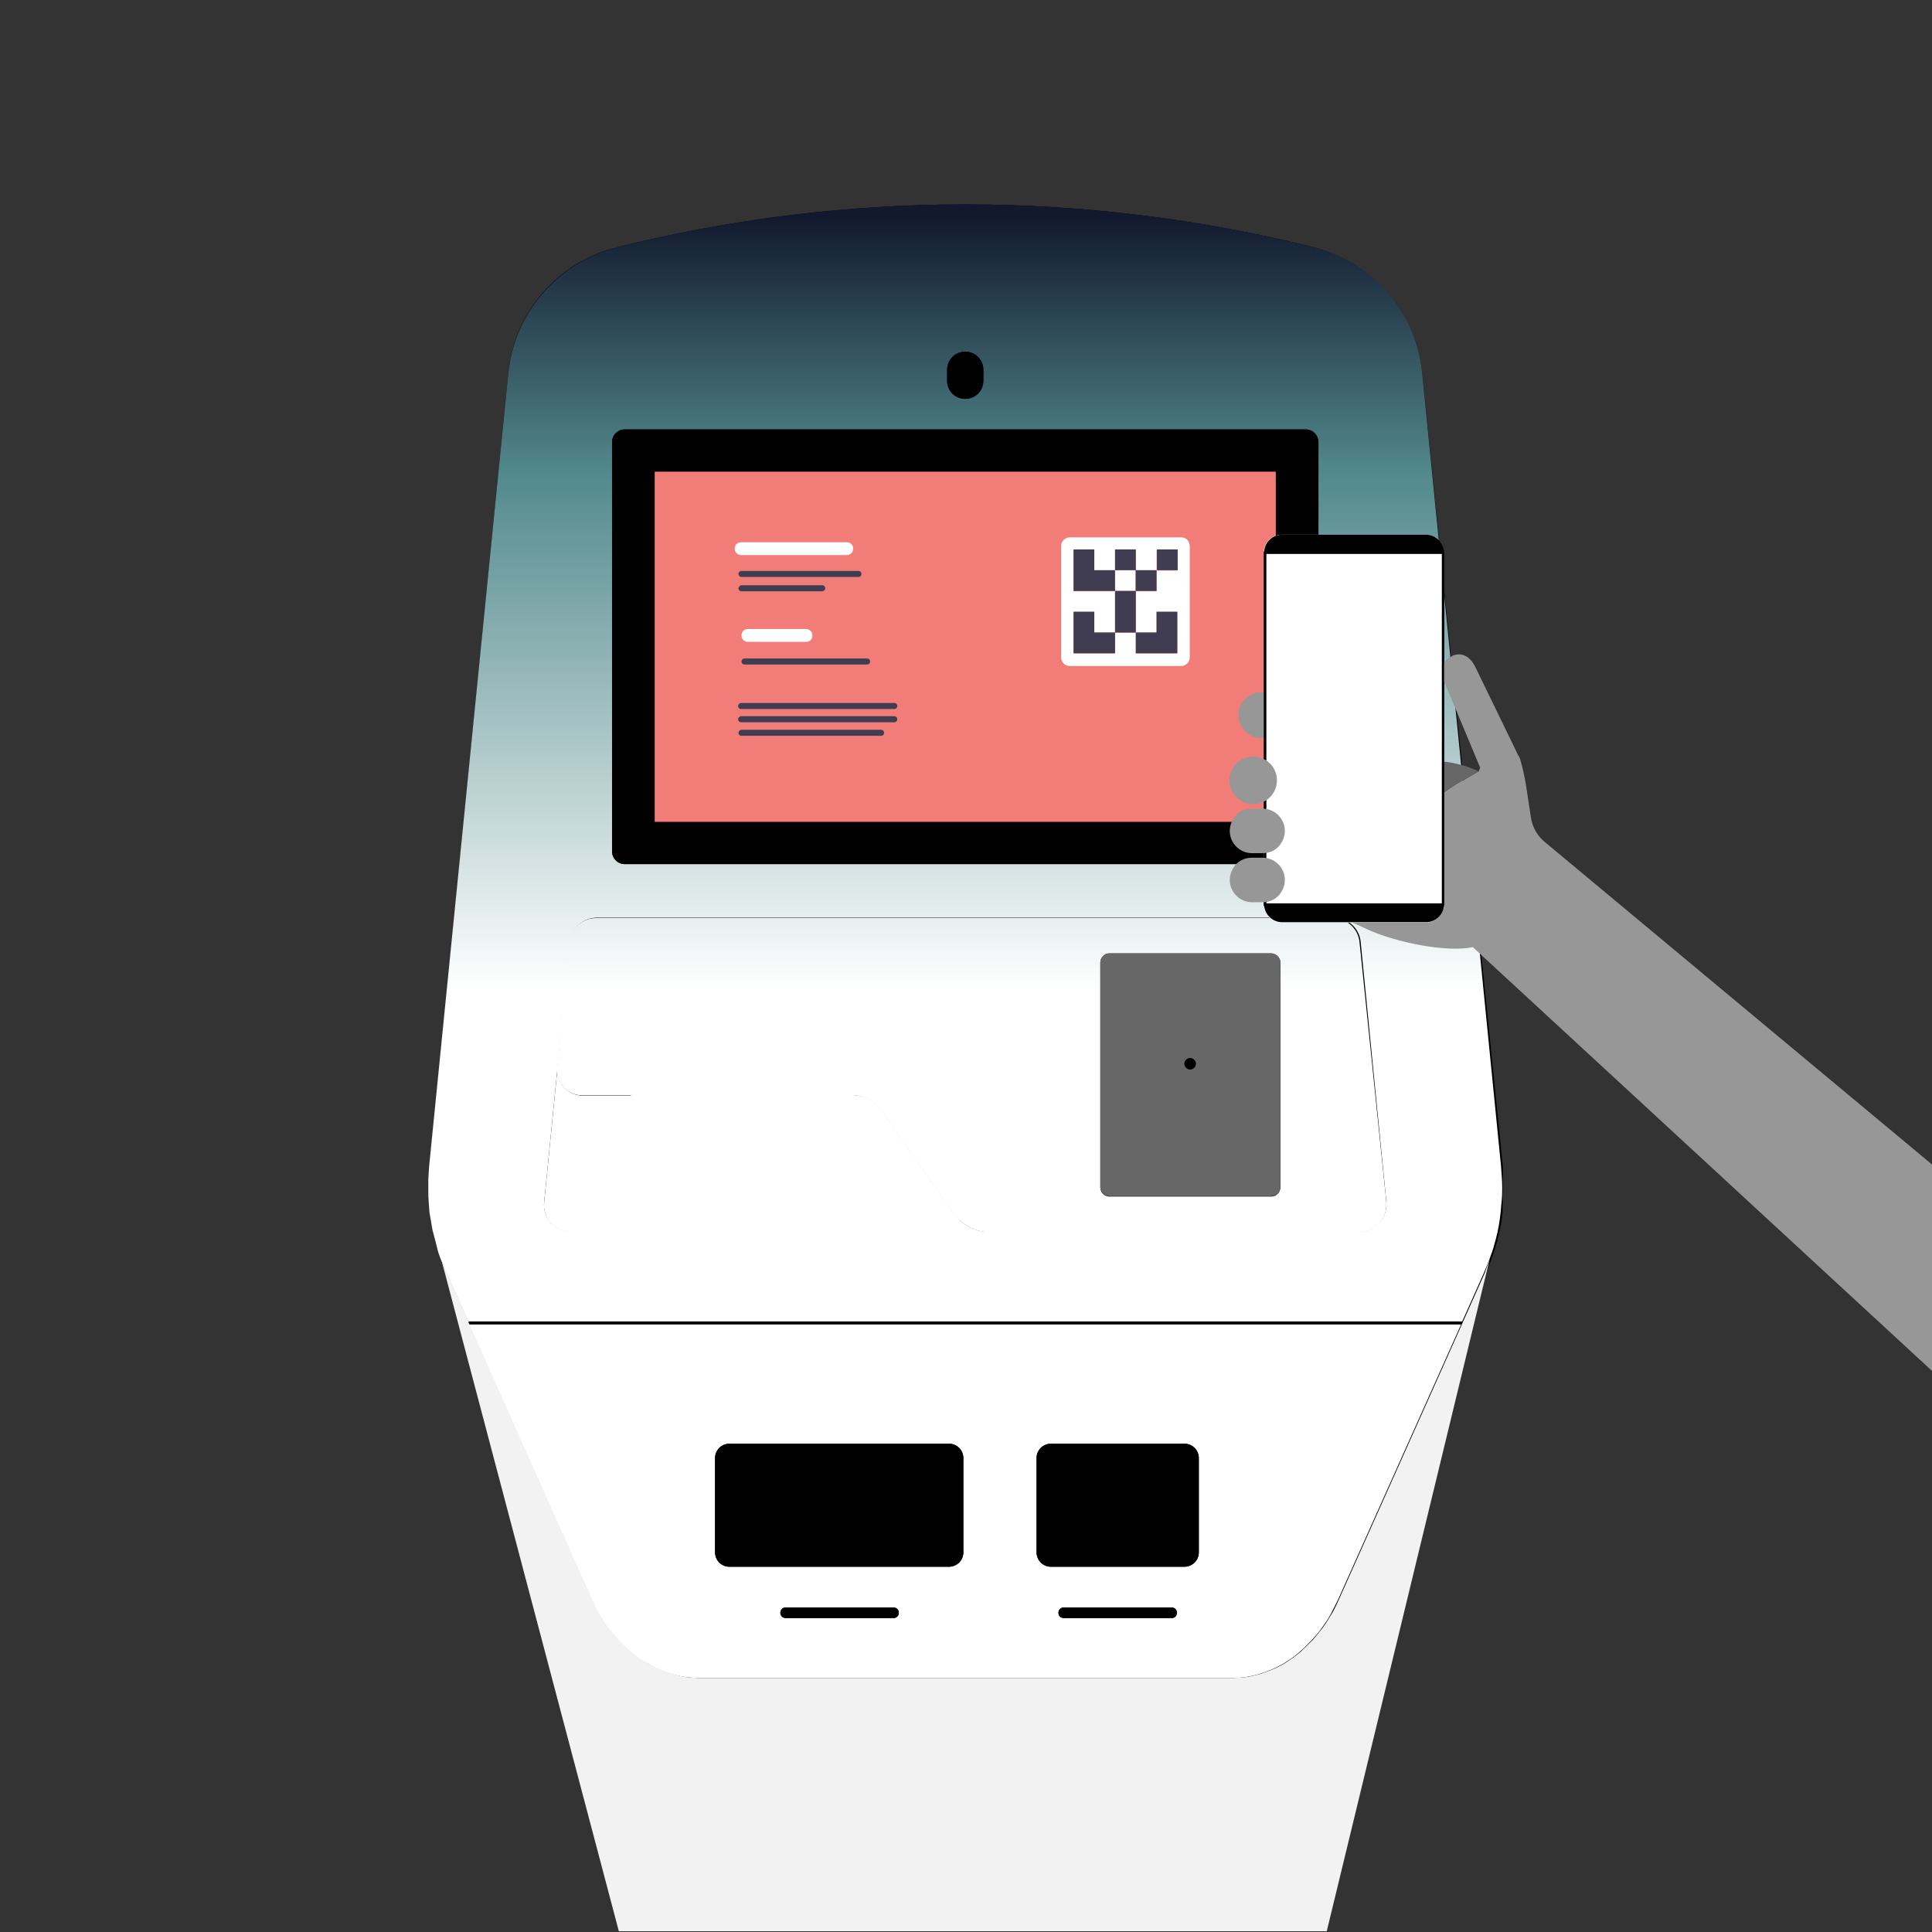 <?xml version="1.0" encoding="utf-8"?>
<!-- Generator: Adobe Illustrator 23.0.2, SVG Export Plug-In . SVG Version: 6.00 Build 0)  -->
<svg version="1.1" id="Layer_1" xmlns="http://www.w3.org/2000/svg" xmlns:xlink="http://www.w3.org/1999/xlink" x="0px" y="0px"
	 viewBox="0 0 512 512" style="enable-background:new 0 0 512 512;" xml:space="preserve">
<rect x="0" y="0" width="512" height="512" fill="#333333" stroke="none"/>
<style type="text/css">
	.st0{fill:none;}
	.st1{fill:url(#el_VdaBe5bD0o2_1_);}
	.st2{fill:#F2F2F2;}
	.st3{fill:url(#el_liMYONrhRxP_1_);}
	.st4{fill:url(#el_sRig0H3v7Of_1_);}
	.st5{fill:#676767;}
	.st6{fill:url(#el_FJIMaYFKDch_1_);}
	.st7{fill:url(#el_jOC-ClnRc5Y_1_);}
	.st8{fill:#F27D78;}
	.st9{fill:#FFFFFF;}
	.st10{fill:#403C51;}
	.st11{fill:#979797;}
</style>
<g>
	<rect id="el_pw9ZTI4VDe" y="0.2" class="st0" width="511.6" height="511.6"/>
	<rect id="el_B_sZPYycKN" y="371.3" class="st0" width="511.6" height="140.5"/>
	<g id="el_tU1vtbtdI_">
		<g id="el_McNt1JcVJw">
			<g id="el_c3FSiK6GxW">
				<path id="el_ApgILs4Ewa" d="M376.9,99c-1.6-16.2-13.2-29.5-28.9-33.5c-60.6-15.1-123.9-15.1-184.4,0
					c-15.8,3.9-27.4,17.3-28.9,33.5l-20.9,210.2c-0.1,1.1-0.2,2.2-0.2,3.3c-0.1,1.1-0.1,2.3,0,3.3c0.1,1.8,0.2,3.5,0.3,5.3
					c0.2,1.6,0.5,3.1,0.8,4.7c0.3,1.6,0.7,3.1,1.2,4.6c0.3,1.2,0.8,2.3,1.2,3.5c0.4,1.2,0.9,2.3,1.4,3.3l5.8,13l32.9,73.5
					c0.7,1.4,1.3,2.7,2,4.1c0.8,1.3,1.6,2.5,2.5,3.8c0.9,1.2,1.8,2.3,2.8,3.3c1,1,2,2,3.1,2.9c1,0.9,2.2,1.7,3.3,2.5
					c1.1,0.8,2.3,1.4,3.5,1.9c1.2,0.5,2.4,1,3.6,1.4c1.2,0.4,2.5,0.7,3.7,0.9s2.5,0.2,3.8,0.3h141.4c1.3-0.1,2.5-0.1,3.8-0.3
					c1.3-0.2,2.5-0.5,3.8-0.9c1.2-0.4,2.5-0.9,3.7-1.4c1.2-0.6,2.4-1.2,3.5-2c1.2-0.8,2.3-1.6,3.3-2.5c1-0.9,2-1.9,3-2.9
					c1-1.1,1.8-2.2,2.7-3.3c0.9-1.2,1.6-2.4,2.4-3.7c0.8-1.3,1.4-2.7,2-4l32.9-73.5l5.8-13c0.6-1.4,1.2-2.9,1.7-4.3
					c0.5-1.5,1-3,1.4-4.5c0.3-1.2,0.5-2.4,0.8-3.6c0.2-1.2,0.4-2.5,0.5-3.7l0.1-11.9L376.9,99z"/>
				<g id="el_L1t_K9x9PJ">
					<g id="el_vDMVWKVH02">
						
							<linearGradient id="el_VdaBe5bD0o2_1_" gradientUnits="userSpaceOnUse" x1="255.8" y1="447.608" x2="255.8" y2="57.42">
							<stop  offset="0" style="stop-color:#FFFFFF"/>
							<stop  offset="0.475" style="stop-color:#FFFFFF"/>
							<stop  offset="0.824" style="stop-color:#538A8D"/>
							<stop  offset="1" style="stop-color:#12192F"/>
						</linearGradient>
						<path id="el_VdaBe5bD0o2" class="st1" d="M116.8,333.7c-0.4-1.1-0.8-2.1-1-3.2c-0.4-1.5-0.8-3.1-1.2-4.6
							c-0.3-1.6-0.5-3.1-0.8-4.7c-0.1-1.8-0.3-3.5-0.3-5.3c0-1.1,0-2.3,0-3.3c0.1-1.1,0.1-2.2,0.2-3.3L134.7,99
							c1.6-16.2,13.2-29.5,28.9-33.5c60.6-15.1,123.9-15.1,184.4,0c15.8,3.9,27.4,17.3,28.9,33.5l20.9,210.2
							c0.1,1.8,0.3,3.5,0.3,5.3c0,1.1,0,2.3-0.1,3.3c-0.1,1.1-0.2,2.3-0.3,3.3c-0.1,1.2-0.3,2.5-0.5,3.7c-0.2,1.2-0.5,2.5-0.8,3.6
							c-0.4,1.5-0.8,3-1.4,4.5c-0.1,0.2-0.1,0.4-0.2,0.6c-0.5,1.2-1,2.5-1.5,3.7l-5.8,13H124.1l-5.8-13c-0.5-1.1-1-2.3-1.4-3.3
							C116.8,333.8,116.8,333.8,116.8,333.7z M147.7,283.4l-3.5,35.2c-0.4,4,2.5,7.4,6.4,7.8c0.2,0,0.5,0,0.7,0h111h97.9
							c4,0,7.2-3.2,7.2-7.2c0-0.2,0-0.5,0-0.7l-6.8-68.8c-0.3-3.7-3.4-6.5-7.1-6.5H158.2c-3.7,0-6.8,2.8-7.1,6.5L147.7,283.4z
							 M349.4,225.6V117.2c0-1.9-1.5-3.4-3.4-3.4H165.6c-1.9,0-3.4,1.5-3.4,3.4v108.4c0,1.9,1.5,3.4,3.4,3.4H346
							C347.9,229.1,349.4,227.5,349.4,225.6z M260.6,100.9V98c0-2.7-2.1-4.8-4.8-4.8S251,95.4,251,98v2.9c0,2.7,2.1,4.8,4.8,4.8
							S260.6,103.5,260.6,100.9z"/>
						<path id="el_IBWeyKbYcFs" class="st2" d="M394.8,333.6l-43.2,178.2H164l-47.1-178.2c0,0.1,0.1,0.2,0.1,0.3
							c0.4,1.2,0.9,2.3,1.4,3.3l5.8,13l0.3,0.7l32.5,72.7c0.7,1.4,1.3,2.7,2,4.1c0.8,1.3,1.6,2.5,2.5,3.8c0.9,1.2,1.8,2.3,2.8,3.3
							c1,1,2,2,3.1,2.9c1,0.9,2.2,1.7,3.3,2.5c1.1,0.8,2.3,1.4,3.5,1.9c1.2,0.5,2.4,1,3.6,1.4c1.2,0.4,2.5,0.7,3.7,0.9
							s2.5,0.2,3.8,0.3h141.4c1.3-0.1,2.5-0.1,3.8-0.3c1.3-0.2,2.5-0.5,3.8-0.9c1.2-0.4,2.5-0.9,3.7-1.4c1.2-0.6,2.4-1.2,3.5-2
							c1.2-0.8,2.3-1.6,3.3-2.5c1-0.9,2-1.9,3-2.9c1-1.1,1.8-2.2,2.7-3.3c0.9-1.2,1.6-2.4,2.4-3.7c0.8-1.3,1.4-2.7,2-4l32.5-72.7
							l0.3-0.7l5.8-13C393.9,336.1,394.3,334.9,394.8,333.6z"/>
						<polygon id="el_cxoGk4lyAqh" points="387.5,350.3 387.2,351 124.4,351 124.1,350.3 						"/>
						
							<linearGradient id="el_liMYONrhRxP_1_" gradientUnits="userSpaceOnUse" x1="255.8" y1="447.608" x2="255.8" y2="57.42">
							<stop  offset="0" style="stop-color:#FFFFFF"/>
							<stop  offset="0.475" style="stop-color:#FFFFFF"/>
							<stop  offset="0.824" style="stop-color:#538A8D"/>
							<stop  offset="1" style="stop-color:#12192F"/>
						</linearGradient>
						<path id="el_liMYONrhRxP" class="st3" d="M387.2,351l-32.5,72.7c-0.7,1.4-1.3,2.7-2,4s-1.5,2.5-2.4,3.7
							c-0.8,1.2-1.8,2.3-2.7,3.3c-1,1-1.9,2-3,2.9c-1,0.9-2.1,1.8-3.3,2.5c-1.1,0.8-2.3,1.4-3.5,2c-1.2,0.5-2.4,1-3.7,1.4
							c-1.2,0.4-2.5,0.7-3.8,0.9c-1.3,0.2-2.5,0.3-3.8,0.3H185.1c-1.2-0.1-2.5-0.1-3.8-0.3c-1.2-0.2-2.5-0.5-3.7-0.9
							c-1.2-0.4-2.5-0.9-3.6-1.4c-1.2-0.5-2.3-1.2-3.5-1.9c-1.2-0.8-2.3-1.6-3.3-2.5c-1.1-0.9-2.1-1.9-3.1-2.9
							c-1-1.1-1.9-2.2-2.8-3.3c-0.9-1.2-1.7-2.5-2.5-3.8c-0.8-1.3-1.4-2.7-2-4.1L124.4,351L387.2,351L387.2,351z M317.7,411.4v-25
							c0-2.1-1.7-3.8-3.8-3.8h-35.4c-2.1,0-3.8,1.7-3.8,3.8v25c0,2.1,1.7,3.8,3.8,3.8h35.4C316,415.2,317.7,413.5,317.7,411.4z
							 M311.9,427.4c0-0.8-0.6-1.4-1.4-1.4h-28.6c-0.8,0-1.4,0.6-1.4,1.4s0.6,1.4,1.4,1.4h28.6C311.3,428.9,311.9,428.2,311.9,427.4
							z M255.3,411.4v-25c0-2.1-1.7-3.8-3.8-3.8h-58.2c-2.1,0-3.8,1.7-3.8,3.8v25c0,2.1,1.7,3.8,3.8,3.8h58.2
							C253.6,415.2,255.3,413.5,255.3,411.4z M238.2,427.4c0-0.8-0.6-1.4-1.4-1.4h-28.6c-0.8,0-1.4,0.6-1.4,1.4s0.6,1.4,1.4,1.4
							h28.6C237.5,428.9,238.2,428.2,238.2,427.4z"/>
						
							<linearGradient id="el_sRig0H3v7Of_1_" gradientUnits="userSpaceOnUse" x1="257.572" y1="447.608" x2="257.572" y2="57.42">
							<stop  offset="0" style="stop-color:#FFFFFF"/>
							<stop  offset="0.475" style="stop-color:#FFFFFF"/>
							<stop  offset="0.824" style="stop-color:#538A8D"/>
							<stop  offset="1" style="stop-color:#12192F"/>
						</linearGradient>
						<path id="el_sRig0H3v7Of" class="st4" d="M367.4,318.6c0,0.2,0,0.5,0,0.7c0,4-3.2,7.2-7.2,7.2h-97.9c-3.9,0-7.5-1.9-9.8-5.1
							l-19-27.1c-1.8-2.5-4.7-4.1-7.8-4.1h-71.4c-0.2,0-0.4,0-0.7,0c-3.5-0.3-6.1-3.3-6-6.8l3.3-33.6c0.3-3.7,3.4-6.5,7.1-6.5h195.2
							c3.7,0,6.8,2.8,7.1,6.5L367.4,318.6z M339.3,314.7v-59.6c0-1.3-1.1-2.4-2.4-2.4H294c-1.3,0-2.4,1.1-2.4,2.4v59.6
							c0,1.3,1.1,2.4,2.4,2.4h42.9C338.2,317.1,339.3,316,339.3,314.7z"/>
						<path id="el__wLtIO7dUkd" d="M349.4,117.2v108.4c0,1.9-1.5,3.4-3.4,3.4H165.6c-1.9,0-3.4-1.5-3.4-3.4V117.2
							c0-1.9,1.5-3.4,3.4-3.4H346C347.9,113.8,349.4,115.3,349.4,117.2z M338.1,217.8V125H173.5v92.8H338.1z"/>
						<path id="el_-CkKIfIqCrY" class="st5" d="M339.3,255v59.6c0,1.3-1.1,2.4-2.4,2.4H294c-1.3,0-2.4-1.1-2.4-2.4V255
							c0-1.3,1.1-2.4,2.4-2.4h42.9C338.2,252.7,339.3,253.7,339.3,255z M316.9,281.9c0-0.8-0.7-1.5-1.5-1.5s-1.5,0.7-1.5,1.5
							s0.7,1.5,1.5,1.5S316.9,282.7,316.9,281.9z"/>
						<rect id="el_0nf0ty3lwDH" x="173.5" y="125" width="164.7" height="92.8"/>
						<path id="el_RHfA2Ua3I9M" d="M317.7,386.4v25c0,2.1-1.7,3.8-3.8,3.8h-35.4c-2.1,0-3.8-1.7-3.8-3.8v-25c0-2.1,1.7-3.8,3.8-3.8
							h35.4C316,382.6,317.7,384.3,317.7,386.4z M316.3,411.4V410v-12.3v-3.8v-7.5c0-1.3-1.1-2.4-2.4-2.4h-35.4
							c-1.3,0-2.4,1.1-2.4,2.4v7.5v3.8V410v1.4c0,1.3,1.1,2.4,2.4,2.4h35.4C315.2,413.8,316.3,412.8,316.3,411.4z"/>
						<circle id="el_Igi-m8SbebI" cx="315.4" cy="281.9" r="1.5"/>
						<path id="el_USACn8qdY-L" d="M316.3,410.1v1.4c0,1.3-1.1,2.4-2.4,2.4h-35.4c-1.3,0-2.4-1.1-2.4-2.4v-1.4H316.3z"/>
						<rect id="el_OIJGrVHjn59" x="276.1" y="397.7" width="40.2" height="12.3"/>
						<rect id="el_Y7bZCu4EgOt" x="276.1" y="393.9" width="40.2" height="3.8"/>
						<path id="el_XhVigayvY4A" d="M316.3,386.4v7.5h-40.2v-7.5c0-1.3,1.1-2.4,2.4-2.4h35.4C315.2,384,316.3,385.1,316.3,386.4z"/>
						<path id="el_RGP-Jao8Npz" d="M310.5,426c0.8,0,1.4,0.6,1.4,1.4s-0.6,1.4-1.4,1.4h-28.6c-0.8,0-1.4-0.6-1.4-1.4
							c0-0.8,0.6-1.4,1.4-1.4H310.5z"/>
						
							<linearGradient id="el_FJIMaYFKDch_1_" gradientUnits="userSpaceOnUse" x1="203.29" y1="447.608" x2="203.29" y2="57.42">
							<stop  offset="0" style="stop-color:#FFFFFF"/>
							<stop  offset="0.475" style="stop-color:#FFFFFF"/>
							<stop  offset="0.824" style="stop-color:#538A8D"/>
							<stop  offset="1" style="stop-color:#12192F"/>
						</linearGradient>
						<path id="el_FJIMaYFKDch" class="st6" d="M262.3,326.5h-111c-0.2,0-0.5,0-0.7,0c-4-0.4-6.8-3.9-6.4-7.8l3.5-35.2
							c-0.1,3.5,2.5,6.4,6,6.8c0.2,0,0.4,0,0.7,0h71.4c3.1,0,6,1.5,7.8,4.1l19,27.1C254.8,324.6,258.5,326.5,262.3,326.5z"/>
						<path id="el_ukG7mU0buTt" d="M260.6,98v2.9c0,2.7-2.1,4.8-4.8,4.8s-4.8-2.1-4.8-4.8V98c0-2.7,2.1-4.8,4.8-4.8
							S260.6,95.4,260.6,98z"/>
						<path id="el_aoeKNkbKmJW" d="M255.3,386.4v25c0,2.1-1.7,3.8-3.8,3.8h-58.2c-2.1,0-3.8-1.7-3.8-3.8v-25c0-2.1,1.7-3.8,3.8-3.8
							h58.2C253.6,382.6,255.3,384.3,255.3,386.4z M253.9,411.4v-25c0-1.3-1.1-2.4-2.4-2.4h-58.2c-1.3,0-2.4,1.1-2.4,2.4v25
							c0,1.3,1.1,2.4,2.4,2.4h58.2C252.9,413.8,253.9,412.8,253.9,411.4z"/>
						<path id="el_3sy7dxZhuum" d="M253.9,386.4v25c0,1.3-1.1,2.4-2.4,2.4h-58.2c-1.3,0-2.4-1.1-2.4-2.4v-25c0-1.3,1.1-2.4,2.4-2.4
							h58.2C252.9,384,253.9,385.1,253.9,386.4z M251.5,411.6V410v-2.7v-10.4V395c0-1.3-1.1-2.4-2.4-2.4h-14.2
							c-1.5,0-2.9-0.7-3.8-1.9c-3.7-4.8-10.6-5.7-15.3-2c-0.8,0.6-1.5,1.3-2,2c-0.9,1.2-2.3,1.9-3.8,1.9h-14.2
							c-1.3,0-2.4,1.1-2.4,2.4v1.8v10.4v2.7v1.6l0.1,0.3l0.1,0.2l0.2,0.2l0.3,0.2l0.3,0.1l0.4,0.1l0.5,0.1h0.5h53.4h0.5l0.5-0.1
							l0.4-0.1l0.3-0.1l0.3-0.2l0.2-0.2l0.1-0.2L251.5,411.6z"/>
						<polygon id="el_Kf5GWzDC5sE" points="251.5,410 251.5,411.6 251.5,411.8 251.4,412.1 251.2,412.3 250.8,412.5 250.5,412.6 
							250.1,412.8 249.6,412.8 249.1,412.8 195.7,412.8 195.2,412.8 194.8,412.8 194.4,412.6 194.1,412.5 193.7,412.3 193.5,412.1 
							193.4,411.8 193.3,411.6 193.3,410 193.3,407.2 193.3,396.8 251.5,396.8 251.5,407.2 						"/>
						<path id="el_vFj1jiiN-rf" d="M251.5,395v1.8h-58.2V395c0-1.3,1.1-2.4,2.4-2.4h14.2c1.5,0,2.9-0.7,3.8-1.9c0.6-0.8,1.3-1.5,2-2
							c4.8-3.7,11.7-2.7,15.3,2c0.9,1.2,2.3,1.9,3.8,1.9h14.2C250.5,392.6,251.5,393.7,251.5,395z"/>
						<path id="el_XiAOF5QGcsO" d="M236.8,426c0.8,0,1.4,0.6,1.4,1.4s-0.6,1.4-1.4,1.4h-28.6c-0.8,0-1.4-0.6-1.4-1.4
							c0-0.8,0.6-1.4,1.4-1.4H236.8z"/>
					</g>
					<g id="el_5RgzobqaxGN">
						
							<linearGradient id="el_jOC-ClnRc5Y_1_" gradientUnits="userSpaceOnUse" x1="205.048" y1="448.421" x2="205.048" y2="51.162">
							<stop  offset="0" style="stop-color:#FFFFFF"/>
							<stop  offset="0.475" style="stop-color:#FFFFFF"/>
							<stop  offset="0.824" style="stop-color:#538A8D"/>
							<stop  offset="1" style="stop-color:#12192F"/>
						</linearGradient>
						<path id="el_jOC-ClnRc5Y" class="st7" d="M147.7,282.9c0,0.2,0,0.3,0,0.5c-0.1,3.5,2.5,6.4,6,6.8c0.2,0,0.4,0,0.7,0h71.4
							c3.1,0,6,1.5,7.8,4.1l19,27.1c2.3,3.2,5.9,5.1,9.8,5.1"/>
					</g>
				</g>
				<g id="el_-pJavxJTJbx">
					<rect id="el_TisvVQeH6Td" x="173.5" y="125" class="st8" width="164.6" height="92.8"/>
					<g id="el_e7D0cqK2F8K">
						<path id="el_Q6bsChtQCE6" class="st9" d="M313,142.4h-29.5c-1.2,0-2.3,1-2.3,2.3v29.5c0,1.2,1,2.3,2.3,2.3H313
							c1.2,0,2.3-1,2.3-2.3v-29.5C315.2,143.3,314.3,142.4,313,142.4z M312,151.2h-5.5v5.5h-5.5v5.5v5.5h5.5v-5.5h5.5v5.5v5.5h-5.5
							h-5.5v-5.5h-5.5v5.5h-5.5h-5.5v-5.5v-5.5h5.5v5.5h5.5v-5.5v-5.5h-5.5h-5.5v-5.5v-5.5h5.5v5.5h5.4v5.4h5.5v-5.5h-5.4v-5.4h5.5
							v5.5h5.5v-5.5h5.5V151.2L312,151.2z"/>
						<path id="el_BFROAJTdJAW" class="st10" d="M312,167.6v5.5h-5.5H301v-5.5h5.5v-5.5h5.5V167.6z M306.6,145.6h5.5v5.5h-5.5V145.6
							z M301,151.1h5.5v5.5H301V151.1z M301,162.1v5.5h-5.5v-5.5v-5.5h5.5V162.1z M295.5,145.6h5.5v5.5h-5.5V145.6z M295.5,167.6
							v5.5H290h-5.5v-5.5v-5.5h5.5v5.5H295.5z M295.5,151.1v5.5H290h-5.5v-5.5v-5.5h5.5v5.5H295.5z"/>
					</g>
					<path class="st9" d="M213.6,170.1h-15.4c-0.9,0-1.7-0.7-1.7-1.7s0.7-1.7,1.7-1.7h15.4c0.9,0,1.7,0.7,1.7,1.7
						S214.6,170.1,213.6,170.1z M224.4,147.1h-28c-0.9,0-1.7-0.7-1.7-1.7s0.7-1.7,1.7-1.7h28c0.9,0,1.7,0.7,1.7,1.7
						S225.3,147.1,224.4,147.1z"/>
					<path class="st10" d="M233.5,195h-37c-0.5,0-0.8-0.4-0.8-0.8s0.4-0.8,0.8-0.8h37c0.5,0,0.8,0.4,0.8,0.8S234,195,233.5,195z
						 M237,191.4h-40.6c-0.5,0-0.8-0.4-0.8-0.8s0.4-0.8,0.8-0.8H237c0.5,0,0.8,0.4,0.8,0.8S237.5,191.4,237,191.4z M237,187.9h-40.6
						c-0.5,0-0.8-0.4-0.8-0.8s0.4-0.8,0.8-0.8H237c0.5,0,0.8,0.4,0.8,0.8S237.5,187.9,237,187.9z M229.8,176.1h-32.5
						c-0.5,0-0.8-0.4-0.8-0.8s0.4-0.8,0.8-0.8h32.5c0.5,0,0.8,0.4,0.8,0.8S230.3,176.1,229.8,176.1z M217.9,156.7h-21.4
						c-0.5,0-0.8-0.4-0.8-0.8s0.4-0.8,0.8-0.8h21.4c0.5,0,0.8,0.4,0.8,0.8S218.3,156.7,217.9,156.7z M227.5,152.9h-31
						c-0.5,0-0.8-0.4-0.8-0.8c0-0.5,0.4-0.8,0.8-0.8h31c0.5,0,0.8,0.4,0.8,0.8C228.3,152.5,228,152.9,227.5,152.9z"/>
				</g>
			</g>
		</g>
		<g id="el_T_OwEpu98I-">
			<path id="el_amYcPpoBW_6" class="st11" d="M335.2,183.4v12.1c-0.3,0.1-0.5,0.1-0.9,0.1c-3.4,0-6.1-2.8-6.1-6.1
				c0-3.4,2.8-6.1,6.1-6.1C334.6,183.4,334.9,183.4,335.2,183.4z"/>
			<g id="el_1-YEaI2KNZV">
				<path id="el_0x3xU0bSfmi" class="st11" d="M382.7,240.8c0,0-0.2-18.9-0.3-30.4c5.4-3.8,9.5-6,9.5-6l1.4-4h9.2
					c0.5,0.5,1.7,6.3,1.8,7l1.4,9.2c0.4,2.7,1.8,5.1,4,6.8L512,308.6v54.7L390.3,251c-6.3,1.4-20-0.9-28.8-5.1
					c-3.8-1.8-6.5-2.7-7.6-5C353.8,240.7,382.7,240.8,382.7,240.8z"/>
				<path id="el_-67mIVOnt0O" d="M382.3,210.4c-0.1-5-0.1-8.6,0-8.6V210.4z"/>
				<path id="el_zgCdHCHPASk" class="st5" d="M382.3,201.8c5.4,0.5,9.5,2.6,9.5,2.6s-4.2,2.3-9.5,6V201.8z"/>
			</g>
			<g id="el_udPGk7k3vSB">
				<path id="el_ykyDjtocVsK" class="st9" d="M377.8,244.5h-38.1c-2.7,0-4.8-2.2-4.8-4.8v-93.2c0-2.7,2.1-4.8,4.8-4.8h38.1
					c2.7,0,4.8,2.2,4.8,4.8v93.1C382.7,242.3,380.5,244.5,377.8,244.5z"/>
				<path id="el_OdQWhmslscD" d="M382.7,146.5v93.1c0,2.7-2.2,4.8-4.8,4.8h-38.1c-2.7,0-4.8-2.2-4.8-4.8v-93.1
					c0-2.7,2.1-4.8,4.8-4.8h38.1C380.5,141.7,382.7,143.9,382.7,146.5z M382.3,239.8v-93.4h-47.1v93.3h0.1L382.3,239.8L382.3,239.8z
					"/>
			</g>
			<path id="el__gM2aodbbG8" class="st11" d="M385.1,173.7c2.3-0.8,4.2,0.1,5.7,2.7l11.7,24.1l-10.3,2.8l-9.1-21.8
				c-1.2-1.8-1.4-5.7,0.5-6.9L385.1,173.7z"/>
			<path d="M382.7,240.1h-47.8v-94h47.8V240.1z M335.6,239.4h46.5v-92.6h-46.5V239.4z"/>
			<g id="el_i1vgi9pLL1E">
				<path id="el_ZG_JAgYqbm4" class="st11" d="M334.6,214.3c3.3,0,5.9,2.7,5.9,5.9c0,1.6-0.7,3.1-1.7,4.2c-1.1,1.1-2.5,1.7-4.2,1.7
					h-2.8c-3.3,0-5.9-2.7-5.9-5.9c0-1.6,0.7-3.1,1.7-4.2c1.1-1.1,2.5-1.7,4.2-1.7H334.6z"/>
				<path id="el_ncJBT8c2sZA" class="st11" d="M334.6,227.3c3.3,0,5.9,2.7,5.9,5.9c0,1.6-0.7,3.1-1.7,4.2c-1.1,1.1-2.5,1.7-4.2,1.7
					h-2.8c-3.3,0-5.9-2.7-5.9-5.9c0-1.6,0.7-3.1,1.7-4.2c1.1-1.1,2.5-1.7,4.2-1.7H334.6z"/>
				<path id="el_KaYxsh1FOJt" class="st11" d="M332.1,200.5c3.5,0,6.3,2.8,6.3,6.3c0,3.5-2.8,6.3-6.3,6.3s-6.3-2.8-6.3-6.3
					C325.8,203.3,328.6,200.5,332.1,200.5z"/>
			</g>
		</g>
	</g>
</g>
</svg>
